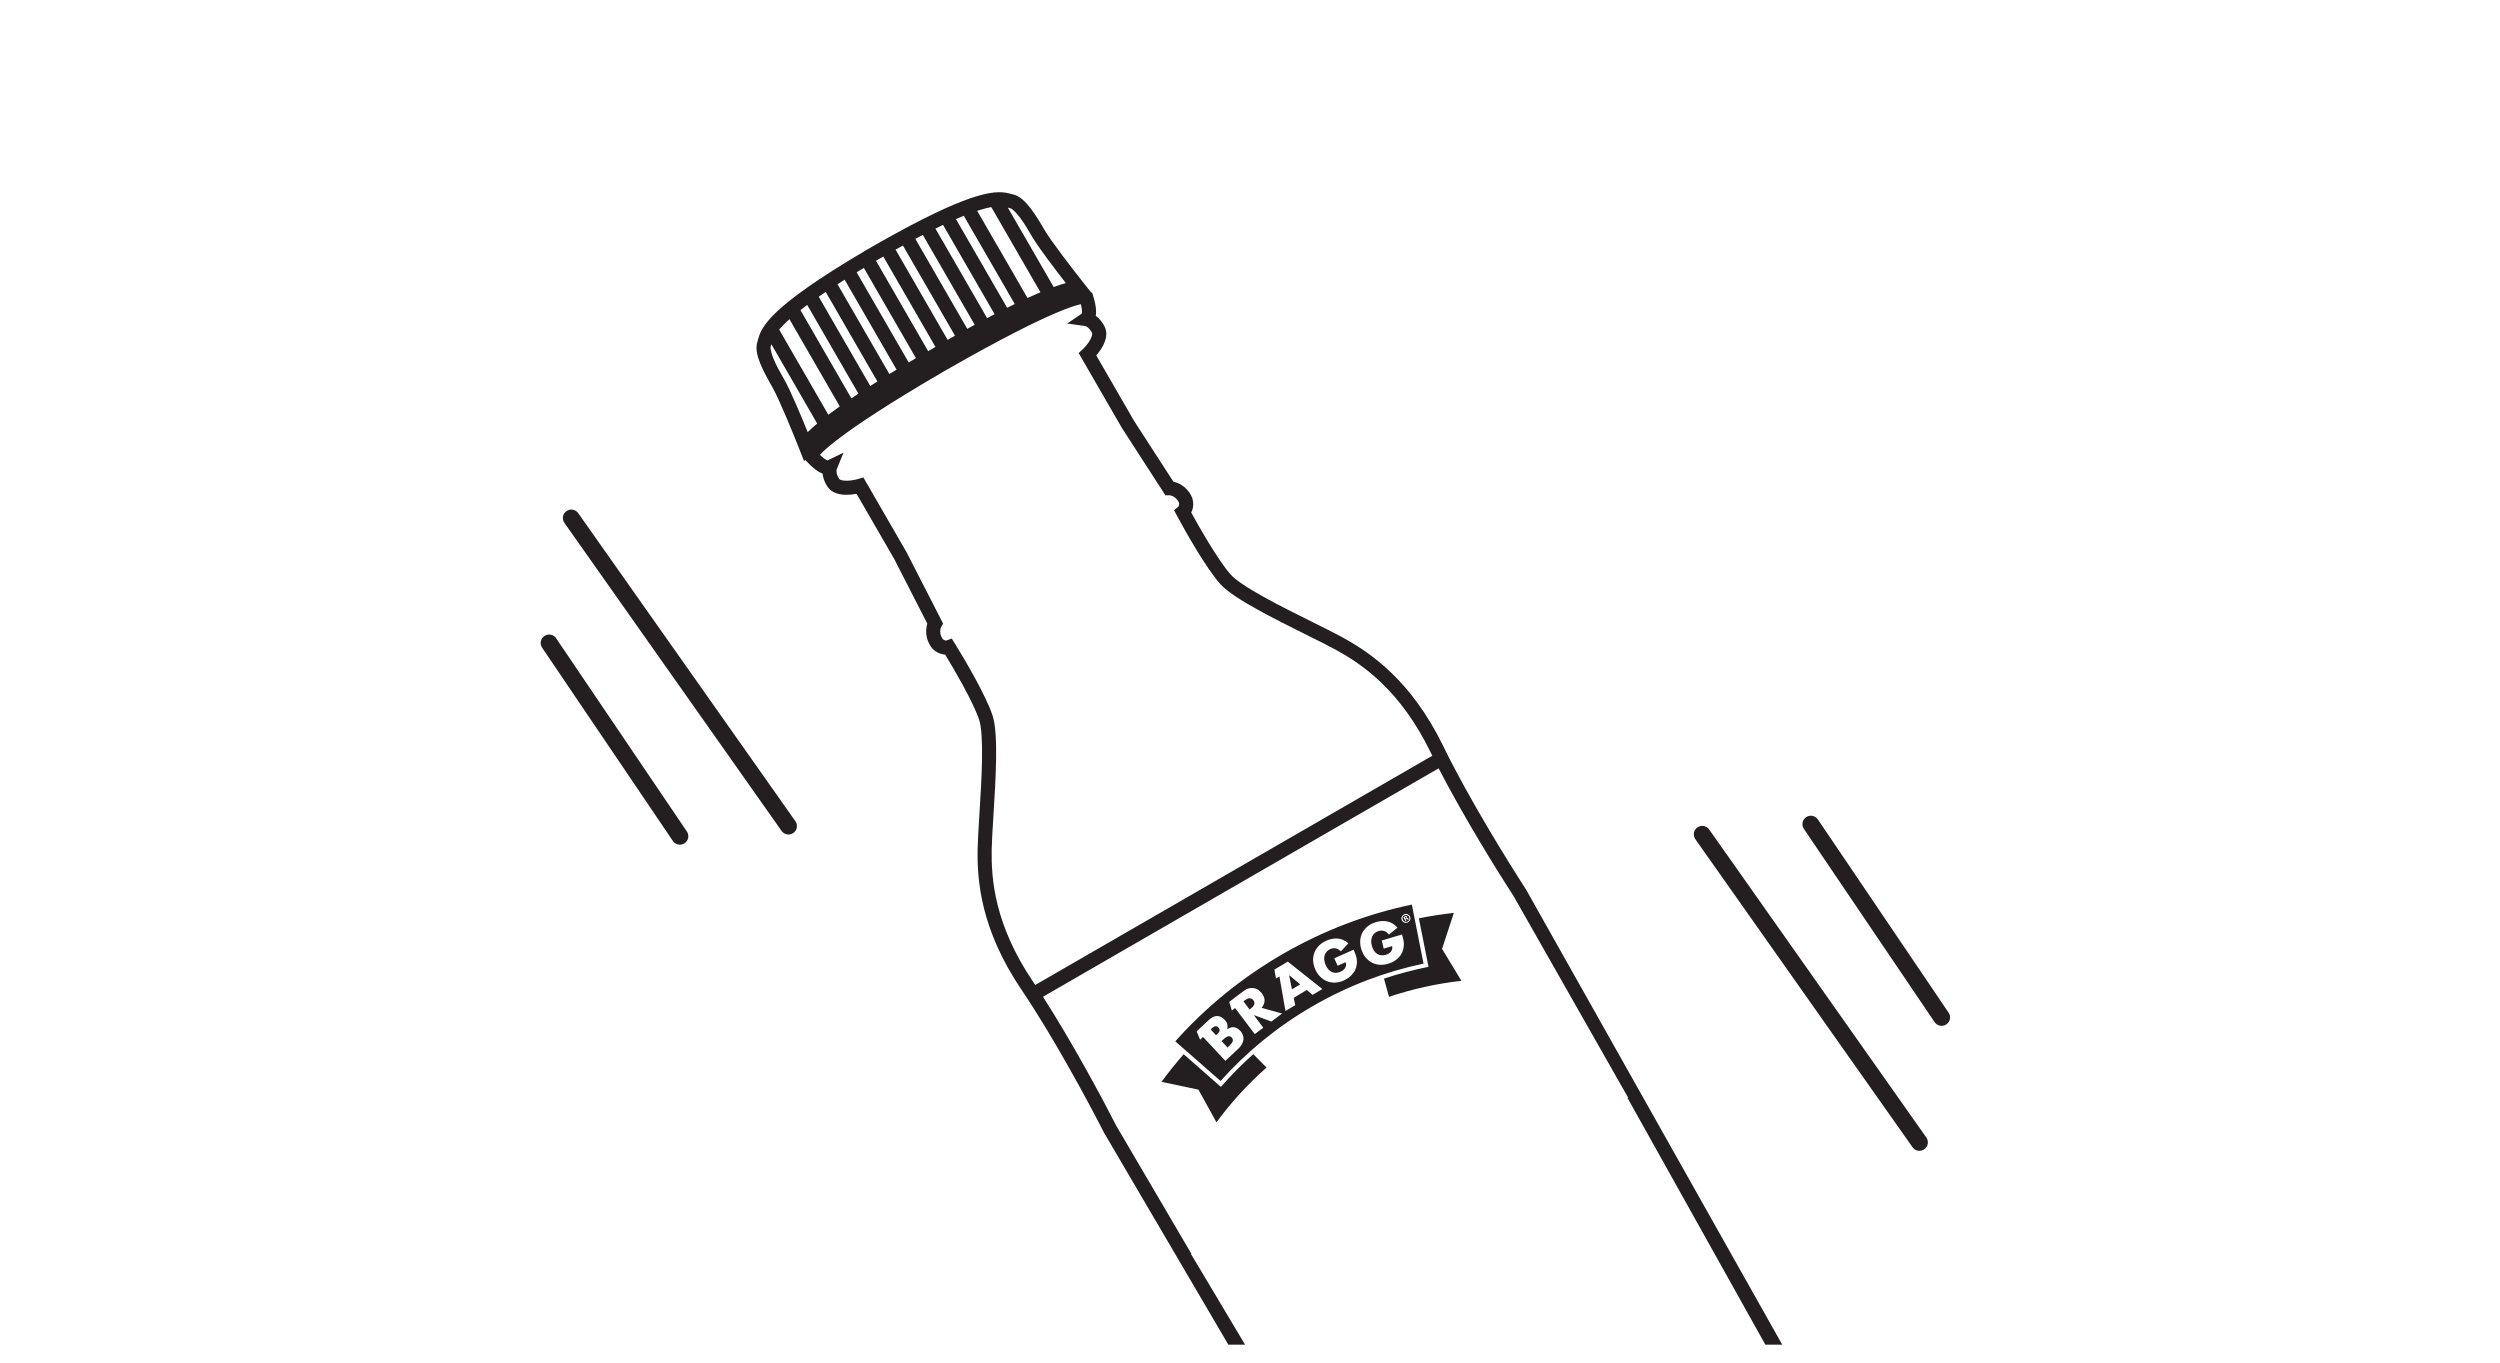 <svg width="222" height="121" viewBox="0 0 222 121" fill="none" xmlns="http://www.w3.org/2000/svg">
<path fill-rule="evenodd" clip-rule="evenodd" d="M77.243 22.025L76.702 22.337L76.705 22.342C72.553 24.789 70.291 26.455 69.031 27.632C68.372 28.248 67.973 28.744 67.722 29.163C67.463 29.594 67.376 29.919 67.317 30.142C67.294 30.228 67.283 30.268 67.271 30.3C67.146 30.636 67.16 30.997 67.216 31.315C67.275 31.641 67.389 31.983 67.526 32.319C67.801 32.989 68.204 33.715 68.572 34.352C69.132 35.322 70.382 38.362 70.949 39.8L71.407 40.959L71.488 40.83L71.599 40.94L71.6 40.941L71.604 40.945L71.615 40.957L71.651 40.995L71.658 41.002C71.792 41.144 72.097 41.467 72.447 41.722C72.614 41.844 72.818 41.972 73.043 42.053C73.08 42.403 73.207 42.806 73.477 43.216C73.873 43.817 74.609 43.929 75.103 43.938C75.436 43.943 75.772 43.904 76.063 43.85L79.416 49.657L82.35 55.386C82.191 55.881 82.151 56.638 82.641 57.391C82.851 57.715 83.164 57.926 83.472 58.035C83.613 58.086 83.769 58.12 83.929 58.129C84.353 58.821 84.928 59.796 85.473 60.795C86.119 61.98 86.699 63.153 86.952 63.928C87.051 64.229 87.124 64.702 87.165 65.329C87.206 65.946 87.215 66.673 87.202 67.46C87.176 69.036 87.065 70.816 86.967 72.384L86.966 72.401C86.892 73.591 86.825 74.669 86.812 75.417C86.766 78.143 87.061 82.497 90.714 87.896C93.541 92.073 96.769 98.084 98.03 100.569L98.039 100.586L109.076 119.405H110.563L105.762 111.359L105.795 111.34L99.136 99.987C97.989 97.727 95.243 92.601 92.617 88.513L127.751 68.228C129.979 72.546 133.045 77.487 134.428 79.611L144.575 97.466L144.523 97.496L156.762 119.405L158.262 119.405L135.496 78.96L135.486 78.944C133.964 76.609 130.373 70.808 128.168 66.272C125.32 60.409 121.696 57.976 119.312 56.653C118.659 56.29 117.691 55.809 116.623 55.278L116.608 55.271C115.201 54.572 113.604 53.778 112.227 53.012C111.538 52.63 110.913 52.259 110.4 51.915C109.877 51.565 109.504 51.266 109.293 51.03C108.748 50.423 108.022 49.334 107.32 48.182C106.727 47.211 106.17 46.225 105.782 45.513C105.855 45.369 105.903 45.217 105.93 45.069C105.989 44.748 105.962 44.371 105.787 44.028C105.379 43.227 104.705 42.883 104.197 42.773L100.702 37.368L97.349 31.561C97.542 31.336 97.743 31.064 97.905 30.773C98.145 30.34 98.416 29.648 98.093 29.003C97.873 28.565 97.588 28.254 97.303 28.046C97.345 27.811 97.337 27.57 97.315 27.365C97.268 26.934 97.141 26.509 97.085 26.321L97.082 26.312L97.067 26.262L97.063 26.246L97.062 26.241L97.061 26.24L97.04 26.158L97.044 26.158L97.037 26.15L97.011 26.048L96.859 25.92L96.849 25.912L96.269 25.181C95.308 23.971 93.299 21.369 92.74 20.399C92.372 19.762 91.945 19.05 91.502 18.477C91.28 18.19 91.04 17.92 90.787 17.706C90.54 17.498 90.234 17.306 89.881 17.246C89.848 17.24 89.807 17.23 89.722 17.207C89.499 17.147 89.173 17.06 88.671 17.068C88.183 17.076 87.554 17.174 86.69 17.437C86.516 17.49 86.332 17.55 86.136 17.617L86.134 17.613L86.114 17.625C84.458 18.201 82.008 19.325 78.272 21.437L78.27 21.432L77.728 21.745L77.487 21.884L77.485 21.886L77.243 22.025ZM93.566 25.486C93.944 25.348 94.307 25.228 94.644 25.137C93.611 23.81 92.156 21.888 91.657 21.024C91.289 20.387 90.9 19.741 90.513 19.241C90.32 18.992 90.142 18.797 89.982 18.663C89.816 18.523 89.714 18.485 89.673 18.479C89.612 18.468 89.552 18.454 89.499 18.441L93.566 25.486ZM88.026 18.39C87.761 18.438 87.441 18.515 87.054 18.633C86.964 18.66 86.871 18.69 86.774 18.721L91.243 26.461C91.637 26.28 92.022 26.109 92.392 25.952L88.026 18.39ZM90.11 26.999L85.584 19.16C85.365 19.249 85.132 19.346 84.887 19.453L89.436 27.332C89.547 27.276 89.659 27.221 89.77 27.166C89.883 27.11 89.997 27.054 90.11 26.999ZM83.743 19.972C83.526 20.075 83.301 20.184 83.066 20.299L87.656 28.249C87.877 28.132 88.099 28.016 88.321 27.901L83.743 19.972ZM86.553 28.839L81.948 20.863C81.733 20.974 81.511 21.09 81.283 21.211L85.895 29.2C86.112 29.08 86.332 28.96 86.553 28.839ZM80.182 21.804C79.969 21.921 79.75 22.042 79.526 22.167L84.151 30.179C84.363 30.058 84.58 29.934 84.803 29.808L80.182 21.804ZM83.07 30.806L78.437 22.781L78.352 22.83L78.16 22.939L78.112 22.967L78.11 22.968L78.062 22.996L77.871 23.107L77.787 23.156L82.42 31.181L82.507 31.131L82.746 30.996L82.983 30.857L83.07 30.806ZM76.711 23.792C76.491 23.924 76.277 24.053 76.069 24.179L80.69 32.183C80.91 32.053 81.126 31.927 81.337 31.804L76.711 23.792ZM79.617 32.825L75.004 24.836C74.786 24.973 74.575 25.107 74.371 25.238L78.976 33.214C79.191 33.082 79.405 32.952 79.617 32.825ZM73.323 25.924C73.106 26.07 72.899 26.211 72.702 26.347L77.279 34.275C77.49 34.141 77.701 34.007 77.913 33.874L73.323 25.924ZM76.229 34.957L71.68 27.078C71.465 27.237 71.264 27.389 71.078 27.535L75.604 35.374C75.708 35.304 75.812 35.234 75.917 35.163C76.021 35.095 76.124 35.026 76.229 34.957ZM74.572 36.086L70.103 28.346C70.027 28.415 69.954 28.481 69.885 28.545C69.59 28.821 69.364 29.059 69.19 29.265L73.556 36.827C73.877 36.585 74.217 36.337 74.572 36.086ZM72.565 37.611C72.256 37.869 71.971 38.124 71.723 38.371C71.09 36.812 70.154 34.591 69.655 33.727C69.287 33.09 68.922 32.429 68.683 31.845C68.563 31.553 68.484 31.301 68.447 31.096C68.409 30.882 68.428 30.775 68.442 30.736C68.464 30.678 68.482 30.619 68.497 30.565L72.565 37.611ZM127.187 67.11C127.139 67.012 127.091 66.915 127.044 66.818C124.339 61.251 120.938 58.985 118.706 57.746C118.08 57.398 117.138 56.93 116.052 56.39L116.045 56.387C114.646 55.691 113.025 54.886 111.62 54.105C110.916 53.714 110.258 53.324 109.704 52.953C109.159 52.589 108.681 52.219 108.362 51.864C107.733 51.163 106.955 49.984 106.252 48.833C105.543 47.67 104.885 46.491 104.494 45.757L104.254 45.306L104.646 44.983C104.647 44.981 104.654 44.973 104.663 44.956C104.677 44.929 104.692 44.891 104.7 44.844C104.718 44.745 104.704 44.655 104.673 44.595C104.411 44.08 103.951 43.98 103.832 43.981L103.49 43.983L99.635 38.02L95.788 31.358L96.144 31.018C96.344 30.828 96.625 30.503 96.812 30.167C97.022 29.789 96.998 29.609 96.976 29.564C96.73 29.073 96.41 28.964 96.38 28.954L96.378 28.953L94.763 28.73L96.068 27.847L96.07 27.836C96.085 27.767 96.089 27.655 96.072 27.499C96.054 27.335 96.019 27.165 95.98 27.013C95.932 27.023 95.877 27.035 95.816 27.05C95.395 27.156 94.744 27.378 93.799 27.779C91.913 28.579 88.92 30.065 84.371 32.663L84.015 32.867L83.94 32.911L83.937 32.912L83.862 32.955L83.507 33.162C78.983 35.802 76.199 37.651 74.563 38.885C73.743 39.503 73.226 39.956 72.924 40.267C72.88 40.312 72.842 40.354 72.809 40.391C72.921 40.5 73.051 40.616 73.184 40.713C73.311 40.806 73.41 40.858 73.477 40.88L73.487 40.884L74.905 40.195L74.291 41.705L74.29 41.707C74.284 41.738 74.219 42.07 74.521 42.528C74.549 42.57 74.692 42.68 75.125 42.688C75.509 42.694 75.932 42.613 76.196 42.535L76.668 42.397L80.515 49.06L83.75 55.379L83.578 55.675C83.518 55.778 83.374 56.225 83.689 56.71C83.726 56.767 83.797 56.824 83.891 56.858C83.936 56.874 83.976 56.881 84.007 56.882C84.026 56.883 84.037 56.881 84.039 56.88L84.514 56.702L84.785 57.136C85.225 57.841 85.918 59.001 86.57 60.197C87.216 61.38 87.847 62.644 88.14 63.54C88.289 63.993 88.369 64.592 88.412 65.246C88.457 65.911 88.465 66.676 88.452 67.481C88.426 69.088 88.313 70.894 88.215 72.454L88.215 72.454L88.215 72.462C88.139 73.672 88.074 74.722 88.062 75.438C88.019 77.99 88.281 82.07 91.749 87.195C91.81 87.284 91.87 87.375 91.931 87.465L127.187 67.11ZM123.345 88.519C125.455 87.811 127.611 87.34 129.774 87.096L128.055 84.26L129.1 81.065C128.062 81.178 127.027 81.339 125.996 81.548L126.851 85.853C125.523 86.118 124.202 86.469 122.897 86.901L123.345 88.519ZM108.412 96.515C109.306 95.497 110.266 94.523 111.294 93.608L112.467 94.799C110.799 96.273 109.313 97.904 108.023 99.662L106.421 96.759L103.141 96.068C103.758 95.226 104.415 94.411 105.108 93.615L108.412 96.515ZM108.386 95.991L104.365 92.471C107.042 89.471 110.24 86.835 113.912 84.714C117.579 82.597 121.446 81.147 125.372 80.327L126.41 85.568C123.04 86.277 119.727 87.522 116.582 89.338C113.431 91.158 110.687 93.417 108.386 95.991ZM110.123 91.527C110.051 91.445 109.964 91.38 109.884 91.327C109.798 91.278 109.71 91.239 109.61 91.222C109.51 91.206 109.414 91.212 109.307 91.24C109.201 91.269 109.088 91.318 108.975 91.391C109.016 91.236 109.018 91.095 108.987 90.956C108.95 90.821 108.872 90.686 108.745 90.552C108.538 90.335 108.313 90.218 108.077 90.222C107.838 90.221 107.599 90.334 107.354 90.566L106.262 91.583L106.569 92.328L106.828 92.079L108.811 94.202L109.93 93.161C110.07 93.031 110.186 92.89 110.264 92.754C110.348 92.615 110.397 92.472 110.417 92.336C110.434 92.195 110.42 92.055 110.373 91.918C110.32 91.783 110.242 91.647 110.123 91.527ZM107.507 91.416L107.634 91.293C107.855 91.091 108.042 91.074 108.2 91.246C108.357 91.419 108.333 91.606 108.112 91.807L107.985 91.93L107.507 91.416ZM109.467 92.457C109.435 92.574 109.325 92.712 109.156 92.875L109.008 93.018L108.476 92.453L108.624 92.31C108.799 92.143 108.944 92.051 109.061 92.025C109.177 91.999 109.282 92.037 109.377 92.131C109.469 92.234 109.498 92.341 109.467 92.457ZM112.029 89.497L113.85 90.001L112.903 90.712L111.336 90.136L112.182 91.26L111.424 91.829L109.676 89.513L109.386 89.739L109.154 88.967L110.398 88.027C110.563 87.899 110.72 87.816 110.878 87.774C111.041 87.729 111.184 87.721 111.329 87.744C111.468 87.771 111.602 87.817 111.722 87.896C111.841 87.975 111.946 88.071 112.043 88.196C112.213 88.419 112.3 88.641 112.294 88.858C112.287 89.076 112.198 89.292 112.029 89.497ZM111.105 89.536C111.251 89.419 111.343 89.308 111.377 89.181C111.415 89.061 111.385 88.938 111.301 88.822C111.212 88.709 111.103 88.649 110.978 88.647C110.853 88.644 110.713 88.701 110.563 88.812L110.419 88.919L110.961 89.644L111.105 89.536ZM114.358 85.393L113.168 86.097L113.305 86.89L113.613 86.712L114.149 89.777L115.018 89.259L114.88 88.606L116.042 87.91L116.557 88.346L117.426 87.827L114.358 85.393ZM114.723 87.849L114.471 86.587L115.46 87.415L114.723 87.849ZM120.206 84.331L118.483 85.096L118.781 85.755L119.497 85.44C119.525 85.547 119.531 85.643 119.524 85.729C119.51 85.82 119.483 85.901 119.439 85.968C119.398 86.04 119.335 86.102 119.268 86.157C119.198 86.206 119.117 86.252 119.034 86.292C118.891 86.358 118.752 86.389 118.621 86.39C118.49 86.392 118.367 86.364 118.252 86.307C118.137 86.25 118.039 86.166 117.947 86.064C117.854 85.96 117.783 85.837 117.717 85.694C117.65 85.535 117.606 85.388 117.594 85.238C117.576 85.093 117.59 84.961 117.624 84.834C117.661 84.714 117.722 84.605 117.805 84.507C117.893 84.416 117.997 84.339 118.127 84.28C118.282 84.207 118.444 84.188 118.599 84.214C118.754 84.239 118.912 84.329 119.071 84.476L119.741 83.768C119.448 83.517 119.136 83.376 118.806 83.345C118.481 83.311 118.14 83.376 117.791 83.528C117.524 83.649 117.297 83.797 117.116 83.983C116.942 84.166 116.804 84.369 116.718 84.591C116.633 84.814 116.59 85.053 116.605 85.307C116.62 85.562 116.677 85.817 116.795 86.078C116.913 86.34 117.057 86.561 117.243 86.741C117.43 86.922 117.629 87.053 117.852 87.139C118.074 87.225 118.309 87.262 118.561 87.256C118.81 87.244 119.065 87.188 119.326 87.07C119.516 86.985 119.685 86.879 119.838 86.758C119.986 86.631 120.112 86.492 120.215 86.343C120.324 86.189 120.4 86.022 120.444 85.84C120.487 85.659 120.507 85.466 120.489 85.263C120.48 85.119 120.446 84.975 120.398 84.821C120.345 84.671 120.284 84.508 120.206 84.331ZM122.697 83.518L124.501 82.979C124.556 83.161 124.599 83.334 124.631 83.488C124.662 83.643 124.668 83.796 124.661 83.94C124.654 84.142 124.614 84.329 124.541 84.503C124.468 84.677 124.379 84.835 124.253 84.974C124.128 85.112 123.985 85.236 123.822 85.338C123.659 85.441 123.475 85.522 123.277 85.578C123.005 85.662 122.741 85.69 122.491 85.67C122.241 85.65 122.01 85.578 121.795 85.463C121.587 85.344 121.399 85.19 121.243 84.992C121.087 84.793 120.964 84.552 120.881 84.279C120.797 84.006 120.769 83.743 120.789 83.492C120.809 83.242 120.878 83.005 120.99 82.8C121.108 82.592 121.263 82.403 121.462 82.248C121.666 82.089 121.908 81.966 122.19 81.885C122.554 81.773 122.898 81.756 123.222 81.832C123.546 81.909 123.837 82.086 124.095 82.374L123.339 82.991C123.201 82.824 123.058 82.717 122.898 82.669C122.749 82.624 122.586 82.627 122.423 82.672C122.288 82.709 122.17 82.777 122.07 82.86C121.97 82.942 121.899 83.049 121.848 83.16C121.801 83.278 121.771 83.411 121.764 83.555C121.756 83.699 121.782 83.857 121.827 84.021C121.871 84.168 121.93 84.299 122.007 84.419C122.081 84.532 122.176 84.626 122.282 84.696C122.389 84.766 122.503 84.807 122.638 84.828C122.77 84.842 122.91 84.828 123.057 84.784C123.148 84.756 123.229 84.725 123.31 84.679C123.39 84.633 123.451 84.581 123.504 84.517C123.558 84.453 123.595 84.374 123.615 84.297C123.639 84.209 123.643 84.116 123.624 84.012L122.874 84.239L122.697 83.518ZM125.04 81.894C125.238 81.779 125.3 81.546 125.19 81.355C125.079 81.163 124.846 81.1 124.648 81.215C124.456 81.325 124.391 81.569 124.498 81.754C124.609 81.945 124.848 82.004 125.04 81.894ZM125.007 81.822C124.853 81.911 124.67 81.852 124.585 81.704C124.499 81.556 124.539 81.368 124.697 81.285C124.845 81.2 125.028 81.259 125.113 81.407C125.199 81.555 125.155 81.737 125.007 81.822ZM124.814 81.802L124.895 81.755L124.816 81.62L124.853 81.598C124.896 81.573 124.925 81.581 124.953 81.615C124.98 81.648 125.004 81.675 125.024 81.681L125.111 81.631C125.097 81.622 125.077 81.601 125.036 81.559L125.036 81.559C124.998 81.523 124.966 81.508 124.928 81.514L124.924 81.508C124.954 81.474 124.967 81.425 124.946 81.388C124.928 81.358 124.898 81.334 124.872 81.332C124.84 81.334 124.802 81.34 124.741 81.375C124.685 81.407 124.645 81.439 124.618 81.462L124.814 81.802ZM124.821 81.543L124.784 81.564L124.731 81.471C124.733 81.462 124.751 81.451 124.77 81.441C124.82 81.412 124.855 81.416 124.873 81.447C124.894 81.484 124.864 81.518 124.821 81.543ZM69.406 73.787C69.644 74.126 70.112 74.207 70.451 73.968C70.789 73.73 70.87 73.262 70.631 72.923L51.345 45.568C51.106 45.229 50.639 45.148 50.3 45.387C49.962 45.626 49.88 46.094 50.119 46.432L69.406 73.787ZM160.385 72.564C160.728 72.332 161.194 72.422 161.426 72.765L173.037 89.925C173.269 90.268 173.179 90.734 172.836 90.966C172.493 91.199 172.027 91.109 171.794 90.766L160.184 73.605C159.952 73.262 160.042 72.796 160.385 72.564ZM150.727 73.474C151.066 73.236 151.534 73.317 151.772 73.655L171.059 101.011C171.297 101.349 171.216 101.817 170.878 102.056C170.539 102.294 170.071 102.213 169.833 101.875L150.546 74.519C150.308 74.181 150.389 73.713 150.727 73.474ZM60.793 74.879C60.45 75.111 59.983 75.021 59.751 74.678L48.141 57.517C47.909 57.175 47.999 56.708 48.342 56.476C48.685 56.244 49.151 56.334 49.383 56.677L60.994 73.837C61.226 74.18 61.136 74.647 60.793 74.879Z" fill="#231F20"/>
</svg>
